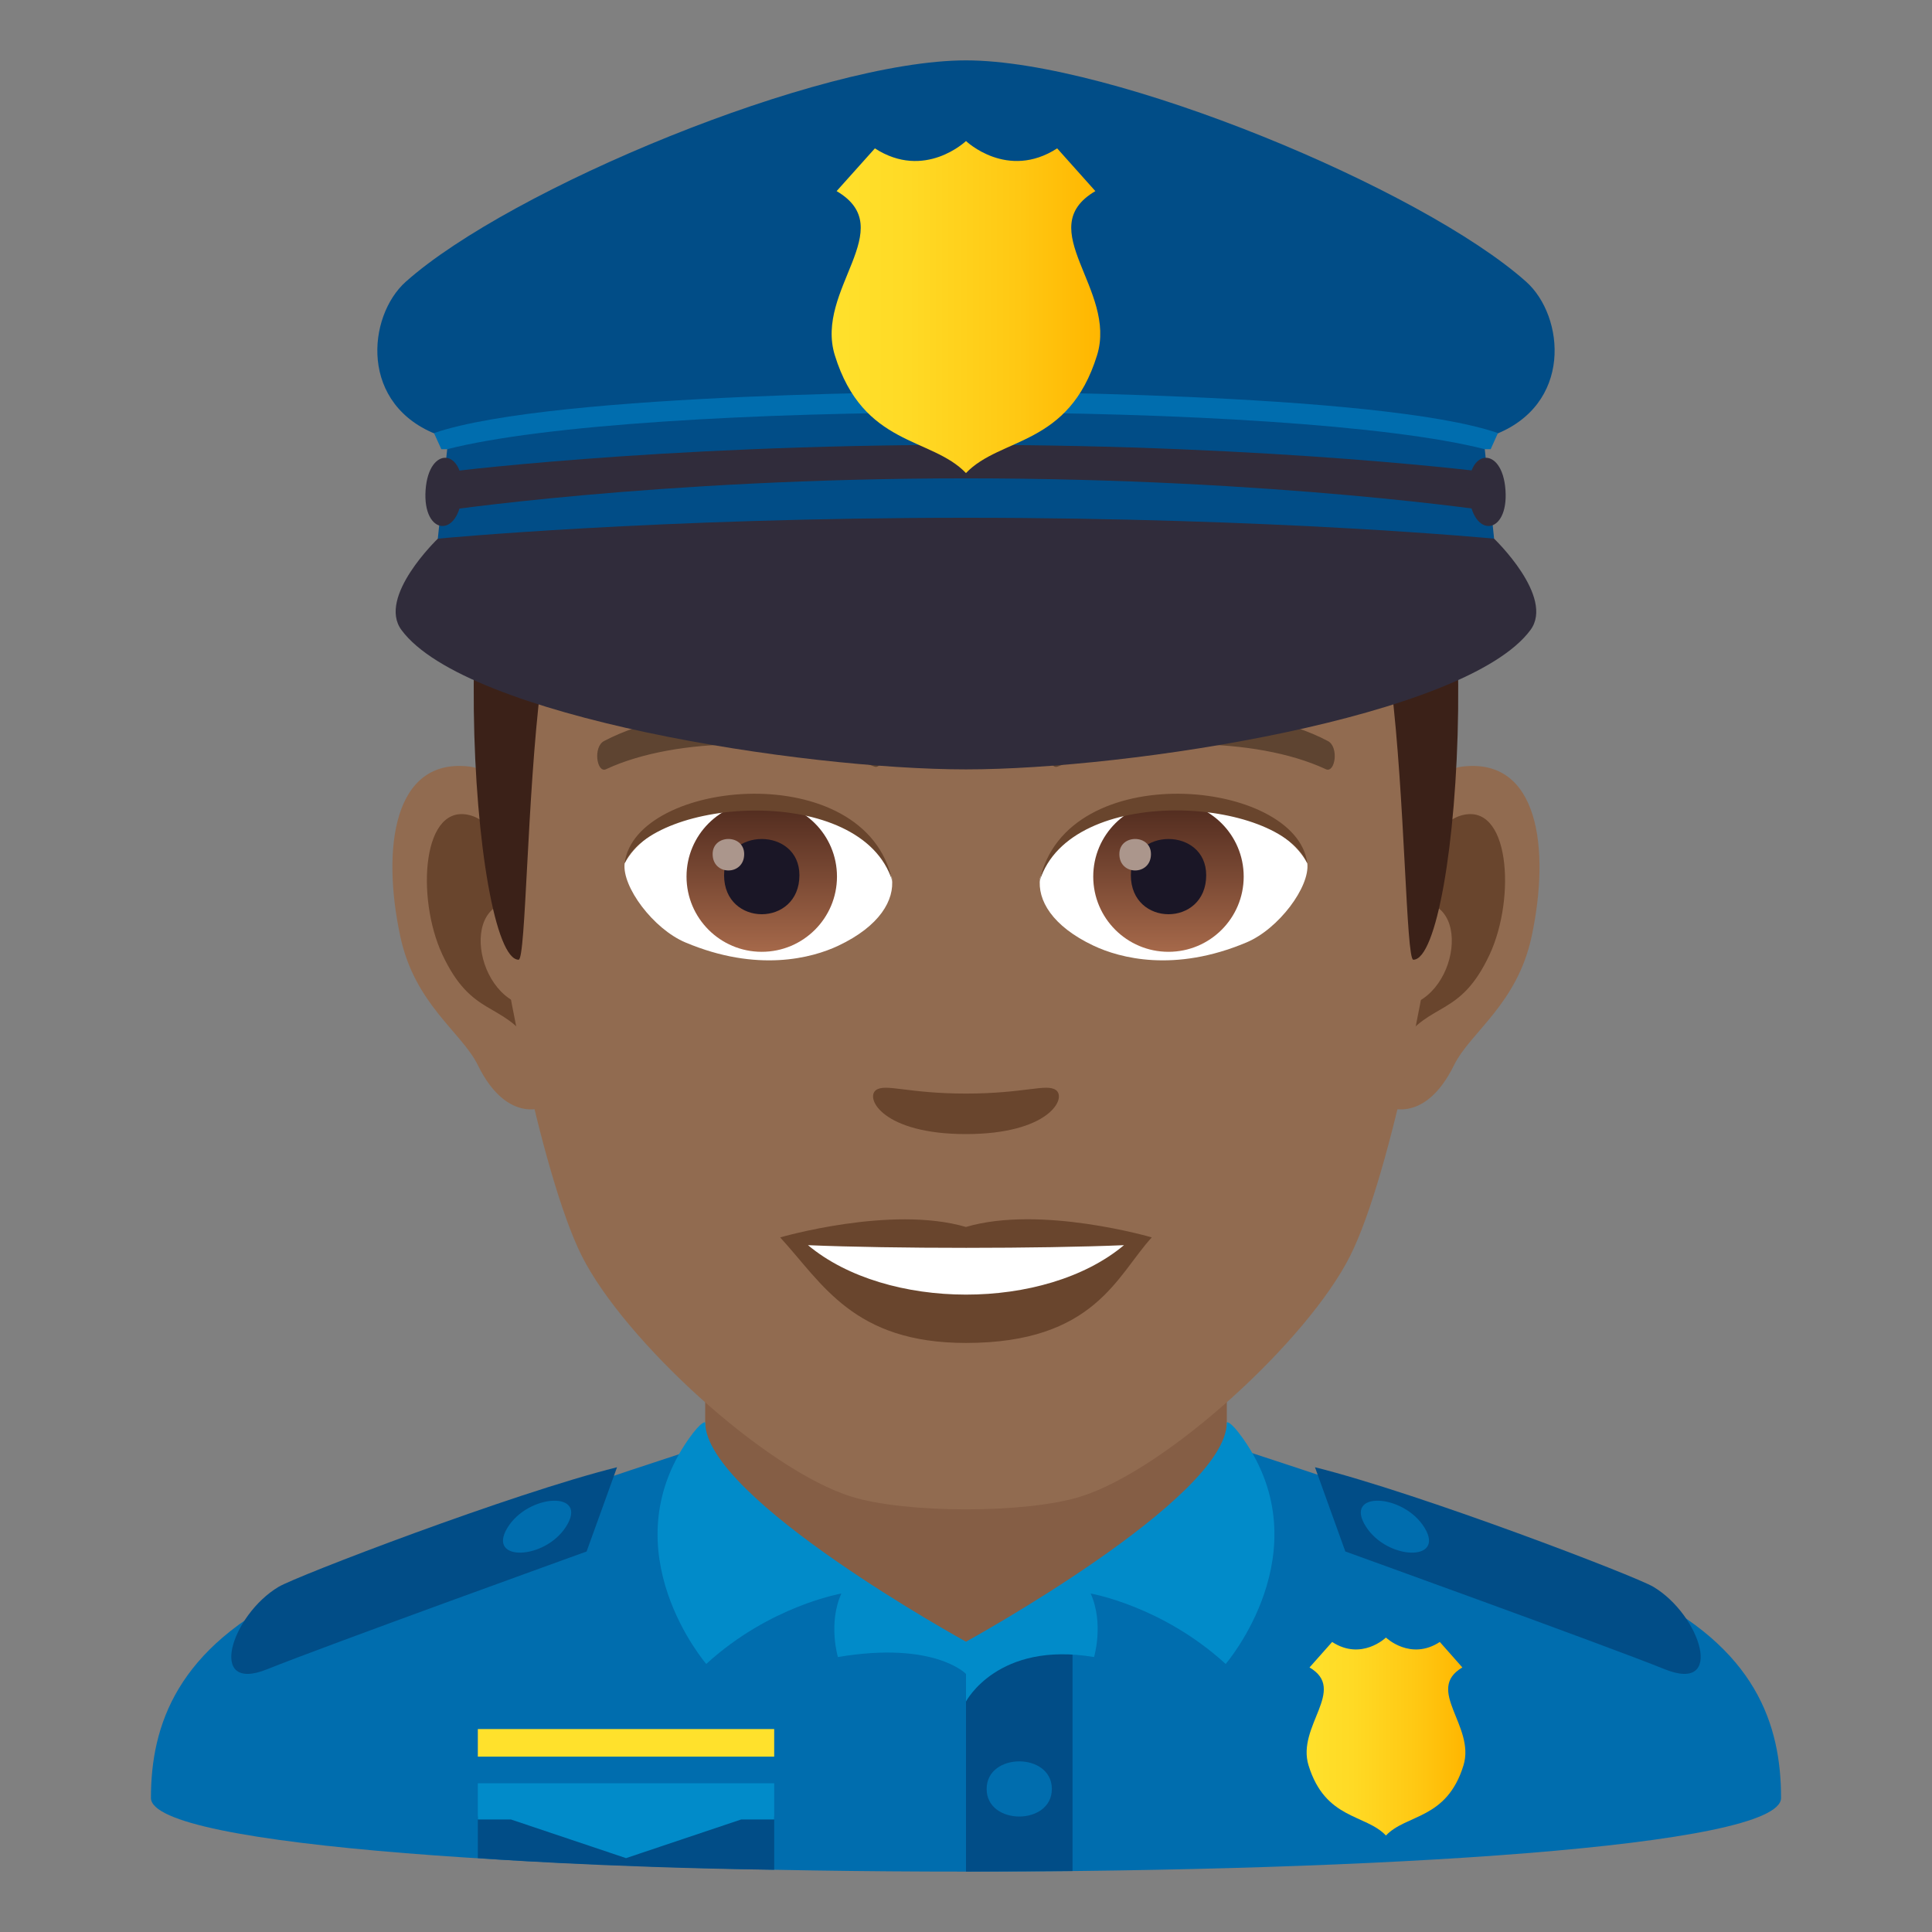 <?xml version="1.0" encoding="utf-8"?>
<!-- Generator: Adobe Illustrator 15.0.0, SVG Export Plug-In . SVG Version: 6.00 Build 0)  -->
<!DOCTYPE svg PUBLIC "-//W3C//DTD SVG 1.1//EN" "http://www.w3.org/Graphics/SVG/1.1/DTD/svg11.dtd">
<svg version="1.1" id="Layer_1" xmlns:x="http://ns.adobe.com/Extensibility/1.0/" xmlns:i="http://ns.adobe.com/AdobeIllustrator/10.0/" xmlns:graph="http://ns.adobe.com/Graphs/1.0/"
	 xmlns="http://www.w3.org/2000/svg" xmlns:xlink="http://www.w3.org/1999/xlink" xmlns:a="http://ns.adobe.com/AdobeSVGViewerExtensions/3.0/"
	 x="0px" y="0px" width="64px" height="64px" viewBox="0 0 64 64" enable-background="new 0 0 64 64" xml:space="preserve">
<rect x="0" y="0" width="64" height="64" fill="#808080" stroke="none"/>
<path fill="#006DAE" d="M9.786,52.717c2.702-1.287,12.706-4.543,12.706-4.543l18.994-0.036c0,0,10.104,3.284,12.789,4.577
	C58.18,54.588,59,57.143,59,59.559c0,3.254-54,3.254-54,0C5,57.141,5.871,54.584,9.786,52.717z"/>
<polygon fill="#855E45" points="23.36,49.947 32,54.779 40.64,49.947 40.64,41.912 23.36,41.912 "/>
<rect x="15.829" y="57.277" fill="#FFE12C" width="9.817" height="0.914"/>
<path fill="#014D87" d="M25.646,60.174h-9.817v1.379c0,0,3.968,0.305,9.817,0.386V60.174z"/>
<polygon fill="#014D87" points="35.529,54.625 32,54.625 32,62 35.529,61.98 "/>
<polygon fill="#018BC9" points="25.646,59.072 15.829,59.072 15.829,60.273 16.927,60.273 20.738,61.553 24.55,60.273 
	25.646,60.273 "/>
<linearGradient id="SVGID_1_" gradientUnits="userSpaceOnUse" x1="43.283" y1="57.525" x2="48.543" y2="57.525">
	<stop  offset="0" style="stop-color:#FFE12C"/>
	<stop  offset="0.287" style="stop-color:#FFDA25"/>
	<stop  offset="0.695" style="stop-color:#FFC813"/>
	<stop  offset="1" style="stop-color:#FFB600"/>
	<a:midPointStop  offset="0" style="stop-color:#FFE12C"/>
	<a:midPointStop  offset="0.63" style="stop-color:#FFE12C"/>
	<a:midPointStop  offset="1" style="stop-color:#FFB600"/>
</linearGradient>
<path fill="url(#SVGID_1_)" d="M43.38,55.236l0.749-0.844c0.975,0.635,1.782-0.146,1.782-0.146s0.813,0.781,1.785,0.146l0.746,0.844
	c-1.251,0.74,0.437,1.941,0.038,3.244c-0.557,1.805-1.89,1.607-2.569,2.324c-0.679-0.717-2.008-0.52-2.564-2.324
	C42.945,57.178,44.638,55.977,43.38,55.236z"/>
<path fill="#018BC9" d="M23.396,55.121c0,0-3.202-3.715-0.584-7.453c0.447-0.631,0.549-0.549,0.549-0.549
	c0,2.525,8.64,7.264,8.64,7.264v1.068c0,0-1.049-1.098-4.244-0.559c0,0-0.333-1.109,0.114-2.104
	C27.87,52.789,25.505,53.191,23.396,55.121z"/>
<path fill="#018BC9" d="M40.602,55.121c0,0,3.205-3.715,0.585-7.453c-0.445-0.631-0.547-0.549-0.547-0.549
	c0,2.525-8.64,7.264-8.64,7.264v1.982c0,0,1.046-2.012,4.242-1.473c0,0,0.333-1.109-0.112-2.104
	C36.13,52.789,38.492,53.191,40.602,55.121z"/>
<path fill="#006DAE" d="M34.844,59.262c0,1.217-2.16,1.217-2.16,0C32.684,58.043,34.844,58.043,34.844,59.262z"/>
<path fill="#014D87" d="M43.56,48.604l1.006,2.791c0,0,8.566,3.09,10.585,3.902c2.004,0.807,1.191-1.793-0.382-2.732
	C54.18,52.211,47.046,49.475,43.56,48.604z"/>
<path fill="#006DAE" d="M47.2,50.625c0.662,1.111-1.228,1.057-1.942-0.039C44.464,49.369,46.511,49.463,47.2,50.625z"/>
<path fill="#014D87" d="M20.44,48.604l-1.008,2.791c0,0-8.564,3.09-10.585,3.902c-2.002,0.807-1.192-1.793,0.384-2.732
	C9.82,52.211,16.952,49.475,20.44,48.604z"/>
<path fill="#006DAE" d="M16.8,50.625c-0.662,1.111,1.228,1.057,1.942-0.039C19.536,49.369,17.489,49.463,16.8,50.625z"/>
<path id="Path_2040_" fill="#916B50" d="M48.439,25.394c-2.545,0.307-4.383,8.815-2.781,11.06c0.225,0.313,1.535,0.814,2.508-1.168
	c0.539-1.096,2.092-2.012,2.574-4.276C51.357,28.109,50.973,25.087,48.439,25.394z"/>
<path id="Path_2039_" fill="#916B50" d="M15.559,25.394c2.545,0.307,4.383,8.815,2.781,11.06c-0.225,0.313-1.535,0.814-2.51-1.168
	c-0.537-1.096-2.092-2.012-2.572-4.276C12.639,28.109,13.025,25.087,15.559,25.394z"/>
<path id="Path_2038_" fill="#69452D" d="M48.371,27.023c-0.664,0.209-1.389,1.221-1.781,2.897c2.32-0.498,1.74,3.362-0.277,3.435
	c0.02,0.389,0.045,0.787,0.094,1.207c0.971-1.408,1.959-0.844,2.938-2.94C50.225,29.733,50.016,26.509,48.371,27.023z"/>
<path id="Path_2037_" fill="#69452D" d="M17.408,29.917c-0.395-1.675-1.117-2.685-1.781-2.894c-1.643-0.515-1.855,2.71-0.973,4.599
	c0.979,2.097,1.967,1.532,2.939,2.94c0.047-0.42,0.074-0.82,0.09-1.209C15.688,33.26,15.115,29.446,17.408,29.917z"/>
<path id="Path_2036_" fill="#916B50" d="M31.998,9.034c-11.027,0-16.34,8.329-15.676,19.909c0.133,2.329,1.582,9.93,2.947,12.654
	c1.398,2.791,6.074,7.09,8.938,7.982c1.811,0.561,5.773,0.561,7.582,0c2.865-0.893,7.543-5.191,8.939-7.982
	c1.369-2.725,2.814-10.323,2.945-12.654C48.342,17.363,43.029,9.034,31.998,9.034z"/>
<path id="Path_2035_" fill="#5E4431" d="M43.98,24.544c-2.521-1.335-7.348-1.399-9.146-0.469c-0.387,0.178-0.131,1.441,0.193,1.322
	c2.504-0.99,6.547-1.012,8.893,0.084C44.232,25.624,44.363,24.729,43.98,24.544z"/>
<path id="Path_2034_" fill="#5E4431" d="M20.018,24.544c2.521-1.335,7.346-1.399,9.146-0.469c0.385,0.178,0.131,1.441-0.193,1.322
	c-2.51-0.99-6.547-1.012-8.895,0.084C19.766,25.624,19.637,24.729,20.018,24.544z"/>
<path id="Path_2033_" fill="#69452D" d="M34.975,36.107c-0.314-0.219-1.053,0.119-2.977,0.119c-1.92,0-2.66-0.338-2.975-0.119
	c-0.377,0.266,0.223,1.461,2.975,1.461C34.752,37.568,35.354,36.373,34.975,36.107z"/>
<path id="Path_2032_" fill="#69452D" d="M31.998,40.645c-2.479-0.727-6.154,0.346-6.154,0.346c1.398,1.521,2.424,3.496,6.154,3.496
	c4.275,0,5.002-2.242,6.156-3.496C38.154,40.99,34.479,39.912,31.998,40.645z"/>
<path id="Path_2031_" fill="#FFFFFF" d="M26.766,41.248c2.602,2.176,7.852,2.191,10.467,0
	C34.461,41.365,29.557,41.367,26.766,41.248z"/>
<path id="Path_2030_" fill="#FFFFFF" d="M29.545,29.086c0.094,0.729-0.402,1.593-1.773,2.241c-0.871,0.412-2.686,0.896-5.066-0.107
	c-1.066-0.449-2.107-1.848-2.014-2.622C21.982,26.167,28.336,25.812,29.545,29.086z"/>
<linearGradient id="Oval_1_" gradientUnits="userSpaceOnUse" x1="-424.582" y1="477.466" x2="-424.582" y2="478.224" gradientTransform="matrix(6.57 0 0 -6.57 2814.78 3168.528)">
	<stop  offset="0" style="stop-color:#A6694A"/>
	<stop  offset="1" style="stop-color:#4F2A1E"/>
	<a:midPointStop  offset="0" style="stop-color:#A6694A"/>
	<a:midPointStop  offset="0.5" style="stop-color:#A6694A"/>
	<a:midPointStop  offset="1" style="stop-color:#4F2A1E"/>
</linearGradient>
<circle id="Oval_264_" fill="url(#Oval_1_)" cx="25.234" cy="29.038" r="2.492"/>
<path id="Path_2029_" fill="#1A1626" d="M23.986,28.992c0,1.724,2.496,1.724,2.496,0C26.482,27.393,23.986,27.393,23.986,28.992z"/>
<path id="Path_2028_" fill="#AB968C" d="M23.607,28.293c0,0.723,1.045,0.723,1.045,0C24.652,27.625,23.607,27.625,23.607,28.293z"/>
<path id="Path_2027_" fill="#69452D" d="M29.557,29.182c-1.014-3.251-7.926-2.771-8.865-0.584
	C21.039,25.798,28.693,25.058,29.557,29.182z"/>
<path id="Path_2026_" fill="#FFFFFF" d="M34.453,29.086c-0.094,0.729,0.4,1.593,1.773,2.241c0.871,0.412,2.684,0.896,5.064-0.107
	c1.07-0.449,2.109-1.848,2.016-2.622C42.016,26.167,35.66,25.812,34.453,29.086z"/>
<linearGradient id="Oval_2_" gradientUnits="userSpaceOnUse" x1="-425.23" y1="477.466" x2="-425.23" y2="478.224" gradientTransform="matrix(6.57 0 0 -6.57 2832.511 3168.528)">
	<stop  offset="0" style="stop-color:#A6694A"/>
	<stop  offset="1" style="stop-color:#4F2A1E"/>
	<a:midPointStop  offset="0" style="stop-color:#A6694A"/>
	<a:midPointStop  offset="0.5" style="stop-color:#A6694A"/>
	<a:midPointStop  offset="1" style="stop-color:#4F2A1E"/>
</linearGradient>
<circle id="Oval_263_" fill="url(#Oval_2_)" cx="38.707" cy="29.038" r="2.492"/>
<path id="Path_2025_" fill="#1A1626" d="M37.461,28.992c0,1.724,2.496,1.724,2.496,0C39.957,27.393,37.461,27.393,37.461,28.992z"/>
<path id="Path_2024_" fill="#AB968C" d="M37.08,28.293c0,0.723,1.047,0.723,1.047,0C38.127,27.625,37.08,27.625,37.08,28.293z"/>
<path id="Path_2023_" fill="#69452D" d="M34.441,29.182c1.012-3.249,7.92-2.784,8.865-0.584
	C42.955,25.798,35.305,25.058,34.441,29.182z"/>
<path fill="#614036" d="M46.084,11.793C43.67,8.532,39.252,6,31.998,6c-7.252,0-11.668,2.532-14.082,5.793
	C14.498,16.41,49.5,16.41,46.084,11.793z"/>
<linearGradient id="SVGID_2_" gradientUnits="userSpaceOnUse" x1="32" y1="31.792" x2="32" y2="10.412">
	<stop  offset="0.5" style="stop-color:#3B2118"/>
	<stop  offset="0.672" style="stop-color:#44281F"/>
	<stop  offset="0.952" style="stop-color:#5C3C32"/>
	<stop  offset="1" style="stop-color:#614036"/>
	<a:midPointStop  offset="0.5" style="stop-color:#3B2118"/>
	<a:midPointStop  offset="0.6" style="stop-color:#3B2118"/>
	<a:midPointStop  offset="1" style="stop-color:#614036"/>
</linearGradient>
<path fill="url(#SVGID_2_)" d="M46.084,11.793c-2.414-3.261-6.832,0.275-14.086,0.275c-7.252,0-11.668-3.536-14.082-0.275
	c-3.418,4.617-2.258,19.999-0.736,19.999c0.24,0,0.275-5.381,0.736-9.103c0.373-3.03,1.094-5.969,1.924-6.449
	c2.531-1.468,7.412,0.631,12.158,0.631s9.629-2.099,12.162-0.631c0.828,0.48,1.547,3.419,1.924,6.449
	c0.459,3.722,0.494,9.103,0.734,9.103C48.34,31.792,49.5,16.41,46.084,11.793z"/>
<path fill="#014D87" d="M50.555,9.332C47.104,6.254,36.875,2,32,2c-4.877,0-15.105,4.254-18.557,7.332
	c-1.277,1.139-1.564,4.106,1.104,5.09c2.27,0.836,32.635,0.836,34.904,0C52.121,13.438,51.832,10.471,50.555,9.332z"/>
<path fill="#006DAE" d="M32,12.976c0,0-13.646,0-17.623,1.37l0.242,0.534H32h17.381l0.24-0.534C45.646,12.976,32,12.976,32,12.976z"
	/>
<path fill="#014D87" d="M14.814,14.88l-0.311,2.963L32,18.534l17.494-0.691l-0.309-2.963C42.855,13.263,21.199,13.249,14.814,14.88z
	"/>
<path fill="#302C3B" d="M32,14.736c-10.365,0-17.527,0.938-17.527,0.938l-0.066,1.285c0,0,7.303-1.113,17.594-1.113
	c10.289,0,17.592,1.113,17.592,1.113l-0.064-1.285C49.527,15.675,42.365,14.736,32,14.736z"/>
<path fill="#302C3B" d="M31.998,25.487c5.404,0,16.564-1.725,18.701-4.618c0.809-1.097-1.205-3.025-1.205-3.025
	s-7.191-0.692-17.496-0.692c-10.303,0-17.494,0.692-17.494,0.692s-2.016,1.929-1.205,3.025
	C15.434,23.763,26.596,25.487,31.998,25.487z"/>
<path fill="#302C3B" d="M14.098,16.235c0.107-1.504,1.314-1.386,1.211,0.119C15.203,17.858,13.994,17.741,14.098,16.235z"/>
<path fill="#302C3B" d="M49.871,16.235c-0.104-1.504-1.314-1.386-1.211,0.119C48.766,17.858,49.977,17.741,49.871,16.235z"/>
<linearGradient id="SVGID_3_" gradientUnits="userSpaceOnUse" x1="27.55" y1="10.172" x2="36.448" y2="10.172">
	<stop  offset="0" style="stop-color:#FFE12C"/>
	<stop  offset="0.287" style="stop-color:#FFDA25"/>
	<stop  offset="0.695" style="stop-color:#FFC813"/>
	<stop  offset="1" style="stop-color:#FFB600"/>
	<a:midPointStop  offset="0" style="stop-color:#FFE12C"/>
	<a:midPointStop  offset="0.63" style="stop-color:#FFE12C"/>
	<a:midPointStop  offset="1" style="stop-color:#FFB600"/>
</linearGradient>
<path fill="url(#SVGID_3_)" d="M36.285,6.331L35.02,4.915C33.367,5.981,32,4.672,32,4.672s-1.369,1.31-3.018,0.243l-1.268,1.416
	c2.123,1.246-0.734,3.26-0.059,5.439c0.939,3.03,3.195,2.699,4.344,3.901c1.148-1.202,3.404-0.871,4.342-3.901
	C37.02,9.591,34.162,7.577,36.285,6.331z"/>
</svg>
